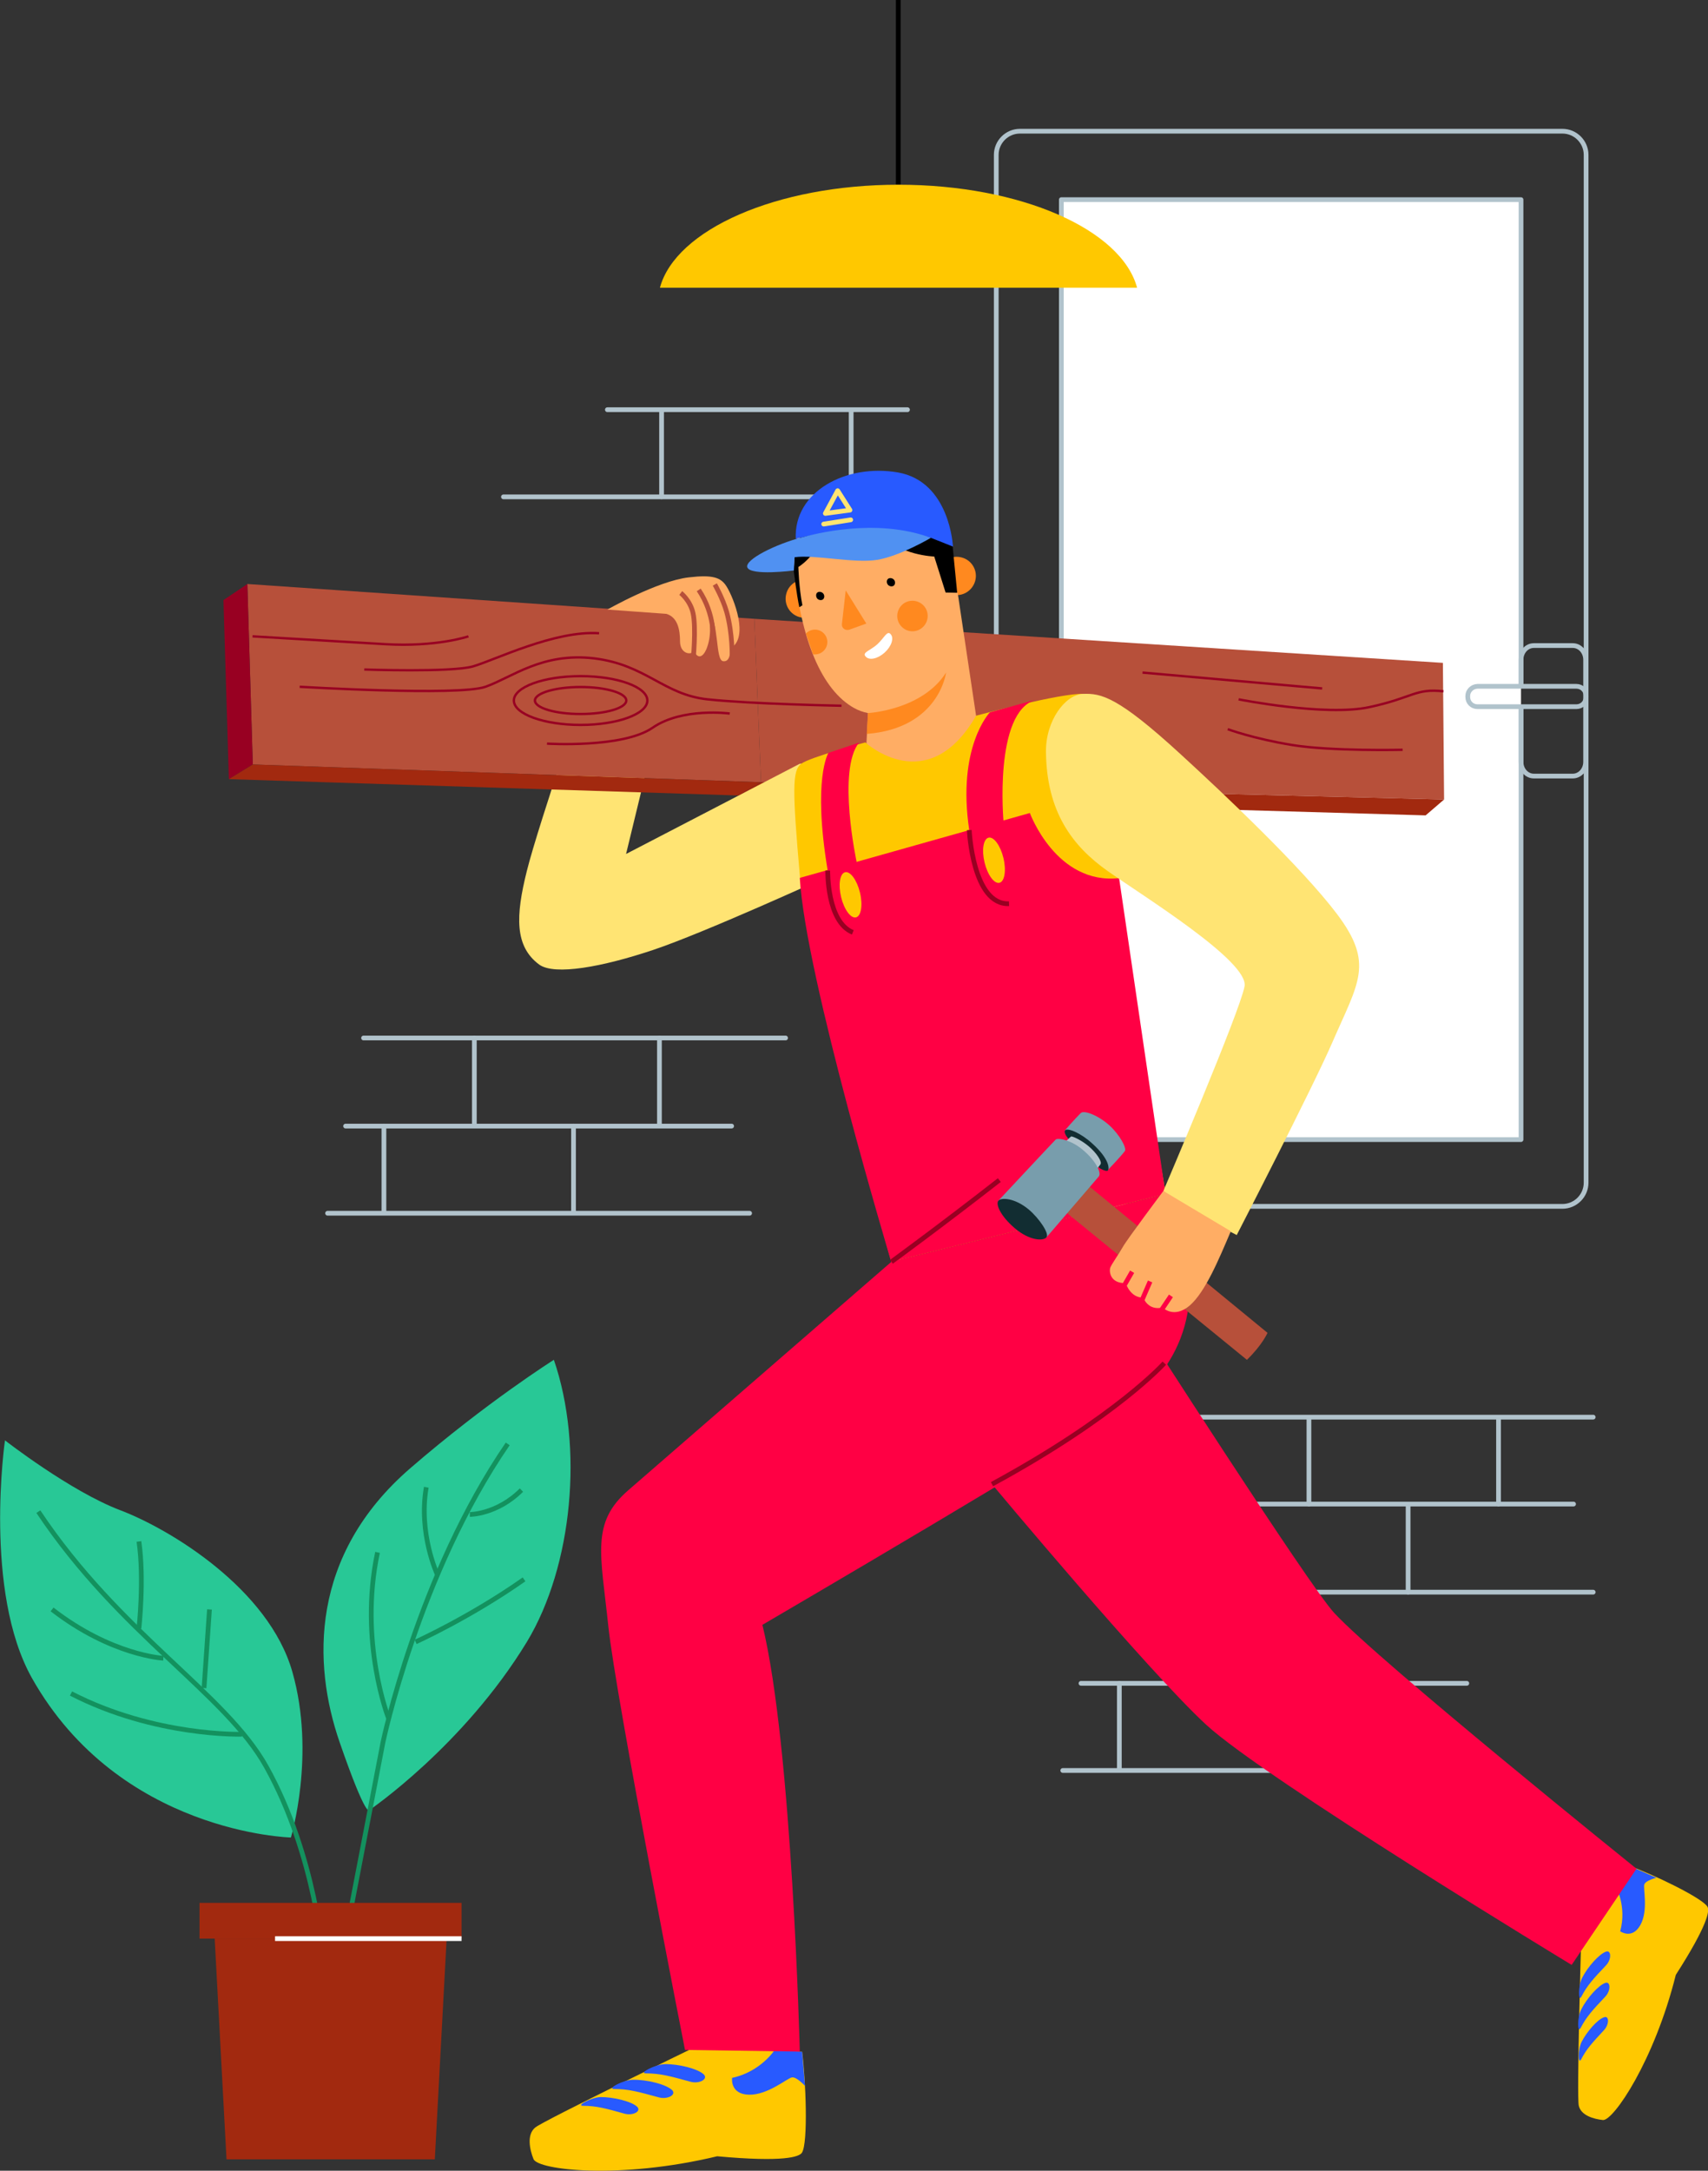 <?xml version="1.0" encoding="UTF-8"?>
<svg xmlns="http://www.w3.org/2000/svg" xmlns:xlink="http://www.w3.org/1999/xlink" version="1.1" id="Calque_15" x="0px" y="0px" viewBox="0 0 721.6 916.6" style="enable-background:new 0 0 721.6 916.6;" xml:space="preserve">
<rect x="0" y="0" width="721.6" height="916.6" fill="#333333" stroke="none"/>
<style type="text/css">
	.st0{fill:none;stroke:#B1C3CC;stroke-width:2;stroke-linecap:round;stroke-linejoin:round;stroke-miterlimit:10;}
	.st1{fill:#FFFFFF;stroke:#B1C3CC;stroke-width:2;stroke-linecap:round;stroke-linejoin:round;stroke-miterlimit:10;}
	.st2{fill:#28C896;}
	.st3{fill:none;stroke:#13915E;stroke-width:2;stroke-miterlimit:10;}
	.st4{fill:#FFC800;}
	.st5{fill:#285AFF;}
	.st6{fill:#B7503A;}
	.st7{fill:#A2290F;}
	.st8{fill:#FFE473;}
	.st9{fill:#FF891F;}
	.st10{fill:#FFAD64;}
	.st11{fill:#FFFFFF;}
	.st12{fill:#5091F2;}
	.st13{fill:#980022;}
	.st14{fill:none;stroke:#B7503A;stroke-width:2;stroke-miterlimit:10;}
	.st15{fill:#FF0044;}
	.st16{fill:none;stroke:#980022;stroke-width:2;stroke-miterlimit:10;}
	.st17{fill:none;stroke:#FFE473;stroke-width:2;stroke-linecap:round;stroke-linejoin:round;stroke-miterlimit:10;}
	.st18{fill:none;stroke:#980022;stroke-miterlimit:10;}
	.st19{fill:none;stroke:#FFFFFF;stroke-width:2;stroke-miterlimit:10;}
	.st20{fill:none;stroke:#000000;stroke-width:2;stroke-miterlimit:10;}
	.st21{fill:#789DAC;}
	.st22{fill:#122D32;}
	.st23{fill:#B1C3CC;}
	.st24{fill:none;stroke:#FF0044;stroke-width:2;stroke-miterlimit:10;}
</style>
<g>
	<line class="st0" x1="153.6" y1="438.3" x2="331.9" y2="438.3"></line>
	<line class="st0" x1="138.4" y1="512.3" x2="316.7" y2="512.3"></line>
	<line class="st0" x1="146" y1="475.5" x2="309.1" y2="475.5"></line>
	<line class="st0" x1="200.4" y1="438.3" x2="200.4" y2="474.6"></line>
	<line class="st0" x1="162.2" y1="475.5" x2="162.2" y2="511.8"></line>
	<line class="st0" x1="242.3" y1="475.5" x2="242.3" y2="511.8"></line>
	<line class="st0" x1="278.6" y1="438.3" x2="278.6" y2="474.6"></line>
	<line class="st0" x1="673.1" y1="672.3" x2="478.6" y2="672.3"></line>
	<line class="st0" x1="673.1" y1="598.4" x2="478.6" y2="598.4"></line>
	<line class="st0" x1="664.8" y1="635.1" x2="486.9" y2="635.1"></line>
	<line class="st0" x1="594.9" y1="672.3" x2="594.9" y2="636.1"></line>
	<line class="st0" x1="633.1" y1="635.1" x2="633.1" y2="598.9"></line>
	<line class="st0" x1="553" y1="635.1" x2="553" y2="598.9"></line>
	<line class="st0" x1="516.7" y1="672.3" x2="516.7" y2="636.1"></line>
	<line class="st0" x1="383.4" y1="173" x2="256.6" y2="173"></line>
	<line class="st0" x1="375.8" y1="209.8" x2="212.7" y2="209.8"></line>
	<line class="st0" x1="359.6" y1="209.8" x2="359.6" y2="173.5"></line>
	<line class="st0" x1="279.5" y1="209.8" x2="279.5" y2="173.5"></line>
	<line class="st0" x1="449" y1="747.6" x2="575.9" y2="747.6"></line>
	<line class="st0" x1="456.7" y1="710.8" x2="619.7" y2="710.8"></line>
	<line class="st0" x1="472.9" y1="710.8" x2="472.9" y2="747.1"></line>
	<line class="st0" x1="553" y1="710.8" x2="553" y2="747.1"></line>
	<polyline class="st1" points="642.6,299.6 642.6,481.2 448.4,481.2 448.4,84.3 642.6,84.3 642.6,289.7  "></polyline>
	<path class="st0" d="M660.1,509.4H430.9c-5.5,0-10-4.5-10-10v-434c0-5.5,4.5-10,10-10h229.2c5.5,0,10,4.5,10,10v434   C670.1,504.9,665.6,509.4,660.1,509.4z"></path>
	<path class="st0" d="M620.1,293.9v0.4c0,2.3,1.8,4.1,4.1,4.1H666c2.3,0,4.1-1.8,4.1-4.1v-0.4c0-2.3-1.8-4.1-4.1-4.1h-41.8   C621.9,289.9,620.1,291.7,620.1,293.9z"></path>
	<path class="st0" d="M642.6,298.7v23c0,3.3,2.4,6,5.4,6h16.5c3,0,5.4-2.7,5.4-6v-43.1c0-3.3-2.4-6-5.4-6h-16.5c-3,0-5.4,2.7-5.4,6   v11.1"></path>
	<path class="st2" d="M2.1,608.2c0,0-9.2,63.7,11.4,100.4c37,65.6,109.4,67.3,109.4,67.3s10.6-35,0.6-70s-51.6-60.2-72.7-68.2   S2.1,608.2,2.1,608.2z"></path>
	<path class="st2" d="M234,574.2c0,0-28.3,17.8-60.7,45.8c-42.4,36.7-41.3,82.5-29.8,115.7c11.5,33.2,12.6,28.6,12.6,28.6   s39.7-27,66.5-71C242,661.2,246.6,610.8,234,574.2z"></path>
	<path class="st3" d="M144.6,825.1l17.2-89.4c0,0,14.9-71,52.7-126"></path>
	<path class="st3" d="M175.6,693.3c0,0,22.9-10.3,45.8-26.4"></path>
	<path class="st3" d="M184.7,664.7c0,0-8-17.2-4.6-36.7"></path>
	<path class="st3" d="M136.6,827.4c0,0-3.1-43.7-24.1-81.4c-17.2-30.9-61.9-56.1-96.3-107.7"></path>
	<path class="st3" d="M58.7,687.6c0,0,2.3-20.6,0-36.7"></path>
	<path class="st3" d="M102.2,732.3c0,0-36.7,1.1-72.2-17.2"></path>
	<line class="st3" x1="86.2" y1="712.8" x2="88.5" y2="679.6"></line>
	<path class="st3" d="M69,700.2c0,0-21.8-1.1-47-20.6"></path>
	<path class="st3" d="M164.1,725.4c0,0-12.6-32.1-4.6-69.9"></path>
	<path class="st3" d="M198.5,639.5c0,0,11.5,0,21.8-10.3"></path>
	<g>
		<path class="st4" d="M292.8,864.8c0,0-62.8,30.5-66.6,33.5s-2.4,9.4-0.8,13.4c1.9,4.6,36.3,8.7,77.6-1.2    c28.4,2.6,34.7,0.2,35.8-1.5c2.7-4.2,1.6-31,0.1-42.6L292.8,864.8z"></path>
		<path class="st5" d="M338.9,866.4l-11.6-0.8c0,0-5.9,9.2-18,11.8c0,0-1,6.9,7.1,7.1c8,0.2,16.2-7,18.2-7.3s5.5,3.6,5.5,3.6    L338.9,866.4z"></path>
		<path class="st5" d="M246.3,889.2c5.7,0,9.6,1.1,17.5,3.3c3.6,1,7.3-1,5.4-2.9c-2.4-2.3-10-4.1-15.4-4.1    C249.9,885.6,243.2,889.2,246.3,889.2z"></path>
		<path class="st5" d="M259.5,882.1c6.1,0,10.3,1.2,18.7,3.5c3.8,1.1,7.8-1.1,5.7-3.1c-2.6-2.4-10.6-4.4-16.4-4.3    C263.3,878.2,256.2,882.1,259.5,882.1z"></path>
		<path class="st5" d="M272.9,875.5c6.1,0,10.3,1.2,18.7,3.5c3.8,1.1,7.8-1.1,5.7-3.1c-2.6-2.4-10.6-4.4-16.4-4.3    C276.8,871.7,269.6,875.5,272.9,875.5z"></path>
	</g>
	<g>
		<path class="st4" d="M667.9,823.2c0,0-1.8,61.7-0.9,65.9s6.4,5.7,10.2,6.1c4.4,0.4,21.7-24.9,30.8-61.3    c13.6-21.2,14.3-27.1,13.4-28.7c-2.1-3.8-23.6-14-33.4-17.5L667.9,823.2z"></path>
		<path class="st5" d="M688,787.7l-5.4,8.8c0,0,4.8,8.4,1.9,19c0,0,5,3.6,8.5-2.6c3.5-6.2,1.1-15.5,1.7-17.2    c0.6-1.7,5.1-2.8,5.1-2.8L688,787.7z"></path>
		<path class="st5" d="M668,869.6c2.3-4.5,4.8-7.1,9.7-12.4c2.2-2.4,2.2-6.2,0-5.4c-2.8,0.9-7.3,6.1-9.5,10.4    C666.6,865.3,666.7,872,668,869.6z"></path>
		<path class="st5" d="M667.8,856.3c2.5-4.8,5.1-7.6,10.4-13.2c2.4-2.5,2.3-6.6,0-5.8c-2.9,1-7.8,6.5-10.1,11.1    C666.3,851.7,666.4,858.9,667.8,856.3z"></path>
		<path class="st5" d="M668.1,843.1c2.5-4.8,5.1-7.6,10.4-13.2c2.4-2.5,2.3-6.6,0-5.8c-2.9,1-7.8,6.5-10.1,11.1    C666.7,838.5,666.8,845.7,668.1,843.1z"></path>
	</g>
	<polygon class="st6" points="318.7,261.3 609.6,279.9 610.1,337.6 321.5,330.3  "></polygon>
	<polygon class="st7" points="321.5,330.3 312,335.9 602.3,344.3 610.1,337.6  "></polygon>
	<path class="st8" d="M337.9,322.5l-73.4,38.1l19.1-78.7l-31-7.2c0,0-25.3,73.9-30,93c-4.8,19.1-5.2,31.9,5.2,39.6   c6.5,4.7,26.7,1,48.2-6.2c21.5-7.2,72.5-30.5,72.5-30.5S362.7,322.5,337.9,322.5z"></path>
	<path class="st9" d="M402.1,251c-4.3-1.1-6.9-5.6-5.7-9.9c1.1-4.3,5.6-6.9,9.9-5.7c4.3,1.1,6.9,5.6,5.7,9.9   C410.8,249.6,406.4,252.2,402.1,251z"></path>
	<path class="st9" d="M337.9,260.6c-4.3-1.1-6.9-5.6-5.7-9.9c1.1-4.3,5.6-6.9,9.9-5.7c4.3,1.1,6.9,5.6,5.7,9.9   C346.7,259.1,342.2,261.7,337.9,260.6z"></path>
	<polygon class="st10" points="414.2,314.4 404.6,250.3 368,277.3 366,314.9 391,371.9 414.4,365.2  "></polygon>
	<path class="st10" d="M400.5,227.9c0,0,6.4,25.7,4.6,47.5c-1.9,21.9-30.5,31.3-44.2,23.6c-13.7-7.6-22.8-28.9-25.6-60.7l2.2-17.5   C337.6,220.8,386.8,205.5,400.5,227.9z"></path>
	<path d="M375.2,247c0.7,0.7,1.9,0.8,2.5,0.2s0.6-1.8-0.1-2.5c-0.7-0.7-1.9-0.8-2.5-0.2S374.5,246.2,375.2,247z"></path>
	<path d="M345.3,252.8c0.7,0.7,1.9,0.8,2.5,0.2c0.6-0.6,0.6-1.8-0.1-2.5c-0.7-0.7-1.9-0.8-2.5-0.2S344.7,252.1,345.3,252.8z"></path>
	<path class="st11" d="M365.7,277.2c1.5,1.8,5.1,1,8-1.6c2.9-2.6,4.1-6.1,2.6-7.8c-1.5-1.8-2.8,1.7-5.7,4.3   C367.7,274.7,364.1,275.5,365.7,277.2z"></path>
	<path class="st9" d="M357.3,249.3l-1.6,14.2c-0.2,1.7,1.4,2.9,3.1,2.4l7.2-2.6L357.3,249.3z"></path>
	<path class="st9" d="M381.1,264.8c-2.6-2.4-2.7-6.5-0.3-9.1c2.4-2.6,6.5-2.7,9.1-0.3c2.6,2.4,2.7,6.5,0.3,9.1   C387.8,267.1,383.7,267.3,381.1,264.8z"></path>
	<path class="st9" d="M340.5,267.5c2-2.1,5.3-2.2,7.4-0.2c2.1,2,2.2,5.3,0.2,7.4c-1.2,1.3-3,1.8-4.6,1.6"></path>
	<path class="st9" d="M366.7,301.1c0,0,22.9-1.2,33-17.1c0,0-2.9,23.5-33.5,25.9L366.7,301.1z"></path>
	<path d="M337.3,239.4c0,0,0.2,8.6,1.7,16.2l-1.3,0.8c-1.1-5-2.4-15.6-2.4-15.6l0.7-10.2l10-17.9l27.3-8.3l29.2,26.4   c0,0,1,10.6,1.9,19.5l-4.9-0.1l-4.8-15.2c0,0-15-0.5-22.1-9.5c0,0-14.3-4-23.9-0.8C344.1,235.6,337.3,239.4,337.3,239.4z"></path>
	<path class="st5" d="M393.3,227.1l9.3,3.7c0,0-1.2-27.4-23.2-31.3c-22-3.8-44.1,8.1-43.2,28C336.3,227.5,365.3,219.5,393.3,227.1z"></path>
	<path class="st12" d="M393.3,227.1c0,0-13,7.7-22.7,9.3c-9.7,1.6-26.5-2.3-34.9-1.1l-0.3,5.6c0,0-18.5,2.4-19.7-1.4   c-1-3.2,11.9-9.7,23.1-12.6C343.4,225.7,369.8,218.4,393.3,227.1z"></path>
	<path class="st4" d="M365.6,313.5c0,0,26.3,24.2,46.8-11.3c0,0,36.2-9.7,45.3-9.2c9.1,0.5,9.5,32.9,15.3,82   c5.7,49.1,19.5,129.2,19.5,129.2l-115.9,28.6c0,0-35.3-124.5-38.6-162.1s-3.3-45.3,0.5-48.2C342.2,319.7,365.6,313.5,365.6,313.5z"></path>
	<polygon class="st6" points="104.5,246.6 106.8,322.8 321.5,330.3 318.7,261.3  "></polygon>
	<polygon class="st13" points="104.5,246.6 94.4,253.4 96.7,329 106.8,322.8  "></polygon>
	<polygon class="st7" points="96.7,329 106.8,322.8 321.5,330.3 312,335.9  "></polygon>
	<path class="st10" d="M256.6,257.4c0,0,21.2-12.1,34.4-13.6c10.1-1.2,13.6,0,16,3.9c3,4.8,9.7,21.8,1.5,26.1c0,0,0.4,5.9-3,5.4   c-3.4-0.5-1.4-16-6.7-23.2c1.3,6,2,12.4-0.4,18.2c-1.5,3.4-3.6,4.1-5.1,0.8c-1.9,1.9-6,0.7-6-4.2s-1-10.2-5.8-11.6L256.6,257.4z"></path>
	<path class="st14" d="M292.8,279.2c0,0,1.4-14,0-20.3c-1.2-5.4-5.2-8.5-5.2-8.5"></path>
	<path class="st14" d="M309.3,277.8c0,0,0.3-10.1-2.3-19.4c-1.7-5.9-5-11.6-5-11.6"></path>
	<path class="st14" d="M301.2,270.2c0,0,1.1-10.5-6-21.1"></path>
	<path class="st15" d="M337.9,370.7l97.2-27.4c0,0,11.1,30.4,37.7,27.5l19.6,133.4l-115.9,28.6C376.6,532.8,340.3,412.6,337.9,370.7   z"></path>
	<path class="st15" d="M418.2,300.8c0,0-14,14.5-8.7,49.8c0.9,6.2,2.9,15.9,10.6,14c7.6-1.9,3.9-11.1,3.9-17.4   c0,0-4.3-46.4,13.5-51.7L418.2,300.8z"></path>
	<path class="st15" d="M350,317.9c0,0-6.8,10.8-0.3,49.8c1,6.2,2.9,15.9,9.4,13.7c6.3-2.1,2.9-11.2,2.8-17.5c0,0-8.3-38.6,1-50.3   L350,317.9z"></path>
	<ellipse transform="matrix(0.972 -0.235 0.235 0.972 -78.71 94.959)" class="st4" cx="359.3" cy="377.9" rx="4.1" ry="9.8"></ellipse>
	<ellipse transform="matrix(0.972 -0.235 0.235 0.972 -73.573 108.792)" class="st4" cx="419.9" cy="363.3" rx="4.1" ry="9.8"></ellipse>
	<path class="st15" d="M376.6,532.8c0,0-81.2,70.5-111.2,96.5c-15.8,13.7-11.6,26.8-8.4,57.3s32.4,179,32.4,179l48.5,0.7   c0,0-3.2-128.7-15.8-180.2c0,0,139.2-81.3,156.6-94.6c17.4-13.3,36-41.7,13.8-87.3L376.6,532.8z"></path>
	<path class="st15" d="M419.1,626.7c0,0,65.5,78.5,90.5,101.6c25,23,154.4,101.4,154.4,101.4l27.4-40.6c0,0-108.6-87.4-127.7-108   c-10.7-11.5-83.4-124.9-83.4-124.9l-90.6,21.7L419.1,626.7z"></path>
	<path class="st16" d="M491.9,575.6c0,0-20.1,22.5-72.8,51.1"></path>
	<path class="st16" d="M376.6,532.8c0,0,21-15.3,45.6-34.5"></path>
	<path class="st16" d="M349.7,367.6c0,0-0.4,21.7,10.6,26.1"></path>
	<path class="st16" d="M409.5,350.5c0,0,1.4,31.7,16.8,31.1"></path>
	<polygon class="st17" points="353.9,207.2 359.1,215.4 348.7,216.8  "></polygon>
	<line class="st17" x1="359.4" y1="219.5" x2="348" y2="221.3"></line>
	<path class="st18" d="M126.6,290c0,0,67.2,4,78.5,0s24-14.6,45.9-12c22,2.7,29.3,15.3,47.9,17.3c18.6,2,56.6,2.7,56.6,2.7"></path>
	<ellipse class="st18" cx="245.3" cy="295.8" rx="28.2" ry="10.3"></ellipse>
	<ellipse class="st18" cx="245.3" cy="295.8" rx="19.3" ry="5.7"></ellipse>
	<path class="st18" d="M153.9,282.7c0,0,36.6,1.3,45.9-1.3c9.3-2.7,34.6-15.3,53.3-14"></path>
	<path class="st18" d="M231.1,314c0,0,32,2,44.6-6.7c12.6-8.7,32.6-6,32.6-6"></path>
	<line class="st18" x1="482.7" y1="284" x2="558.6" y2="290.7"></line>
	<path class="st18" d="M523.3,295.3c0,0,36.6,7.3,55.2,3.3s19.3-8,31.3-6.7"></path>
	<path class="st18" d="M592.6,316.6c0,0-30,0.7-46.6-2c-16.6-2.7-27.3-6.7-27.3-6.7"></path>
	<path class="st18" d="M106.7,268.7c0,0,35.9,2.1,55.9,3.3c22,1.3,35.3-3.3,35.3-3.3"></path>
	<rect x="84.3" y="803.5" class="st7" width="110.7" height="15.1"></rect>
	<polygon class="st7" points="90.7,818.6 188.7,818.6 183.7,911.8 95.7,911.8  "></polygon>
	<line class="st19" x1="195" y1="818.6" x2="116.2" y2="818.6"></line>
	<line class="st20" x1="379.5" y1="0" x2="379.5" y2="77.9"></line>
	<path class="st4" d="M480.4,121.5c-6.6-24.6-49.2-43.5-100.8-43.5s-94.2,19-100.8,43.5H480.4z"></path>
	<path class="st6" d="M460,500.8l75.5,62c0,0-2.1,5-8.7,11.4l-76.9-62.7C449.9,511.5,454,504.1,460,500.8z"></path>
	<path class="st21" d="M449.9,477.3c0,0,4-4.6,6.7-7.3c1.4-1.4,7.6,1.1,12.1,5.2c4.3,3.9,7.5,9.7,6.5,10.9c-2,2.6-7.3,8.1-7.3,8.1   S453.3,485.8,449.9,477.3z"></path>
	<path class="st22" d="M450,477.3c1-1.2,6.6,1.1,11.4,5.5c7.6,6.8,7.3,11,6.6,11.5c-0.8,0.5-3.2-0.9-3.2-0.9S447.8,479.9,450,477.3z   "></path>
	<path class="st23" d="M449.5,482.8c0,0,2.3-2.4,3-2.9c0.3-0.3,4.2,1.4,7.3,4c3.4,2.8,6,6.7,5.1,7.8c-1.8,2.1-2.6,3.8-2.6,3.8   L449.5,482.8z"></path>
	<path class="st21" d="M464.2,496.8c-2.7,3.1-22.1,25.7-22.1,25.7s-13.9,2.1-20.3-15.5c0,0,22.7-24.3,24.2-25.8   c0.8-0.8,6.6,0,11.9,4.7C463,490.3,465.5,495.3,464.2,496.8z"></path>
	<path class="st22" d="M421.8,507c1.2-1.4,6.9-1.2,12.8,3.7c4.4,3.7,8.9,10.3,7.5,11.8c-1.4,1.6-7.2,1.4-13.4-3.9   S420.6,508.4,421.8,507z"></path>
	<path class="st8" d="M457.6,293c7.6-0.3,14.6,1.1,41,25.3c18.9,17.3,51.3,47.9,66.3,67.7c15.7,20.9,9.1,28.6-1.9,53.9   c-8.2,19-40.5,81.6-40.5,81.6s-22.9-11.4-31-18.6c0,0,32.4-75.9,34.3-86.4s-42.5-37.9-57.7-48.6c-15.2-10.7-25.9-25.2-26.2-50.3   C441.7,304.3,450.1,293.2,457.6,293z"></path>
	<path class="st10" d="M491.5,502.9c0,0-15.4,20.5-17.1,23.6c-1.7,3-4.7,7.2-5.3,8.7c-0.6,1.5-0.2,6.8,6.5,6.6c0,0,1.9,6.3,7.4,6.1   c0,0,1.9,5.7,8.2,4.2c0,0,4.7,4.9,11.4-0.8c6.6-5.7,12.3-19.4,17.4-31.4L491.5,502.9z"></path>
	<line class="st24" x1="475.2" y1="542.4" x2="478.3" y2="537"></line>
	<line class="st24" x1="482.6" y1="548.7" x2="485.9" y2="541.1"></line>
	<line class="st24" x1="490.8" y1="553" x2="494.7" y2="547.2"></line>
</g>
</svg>
